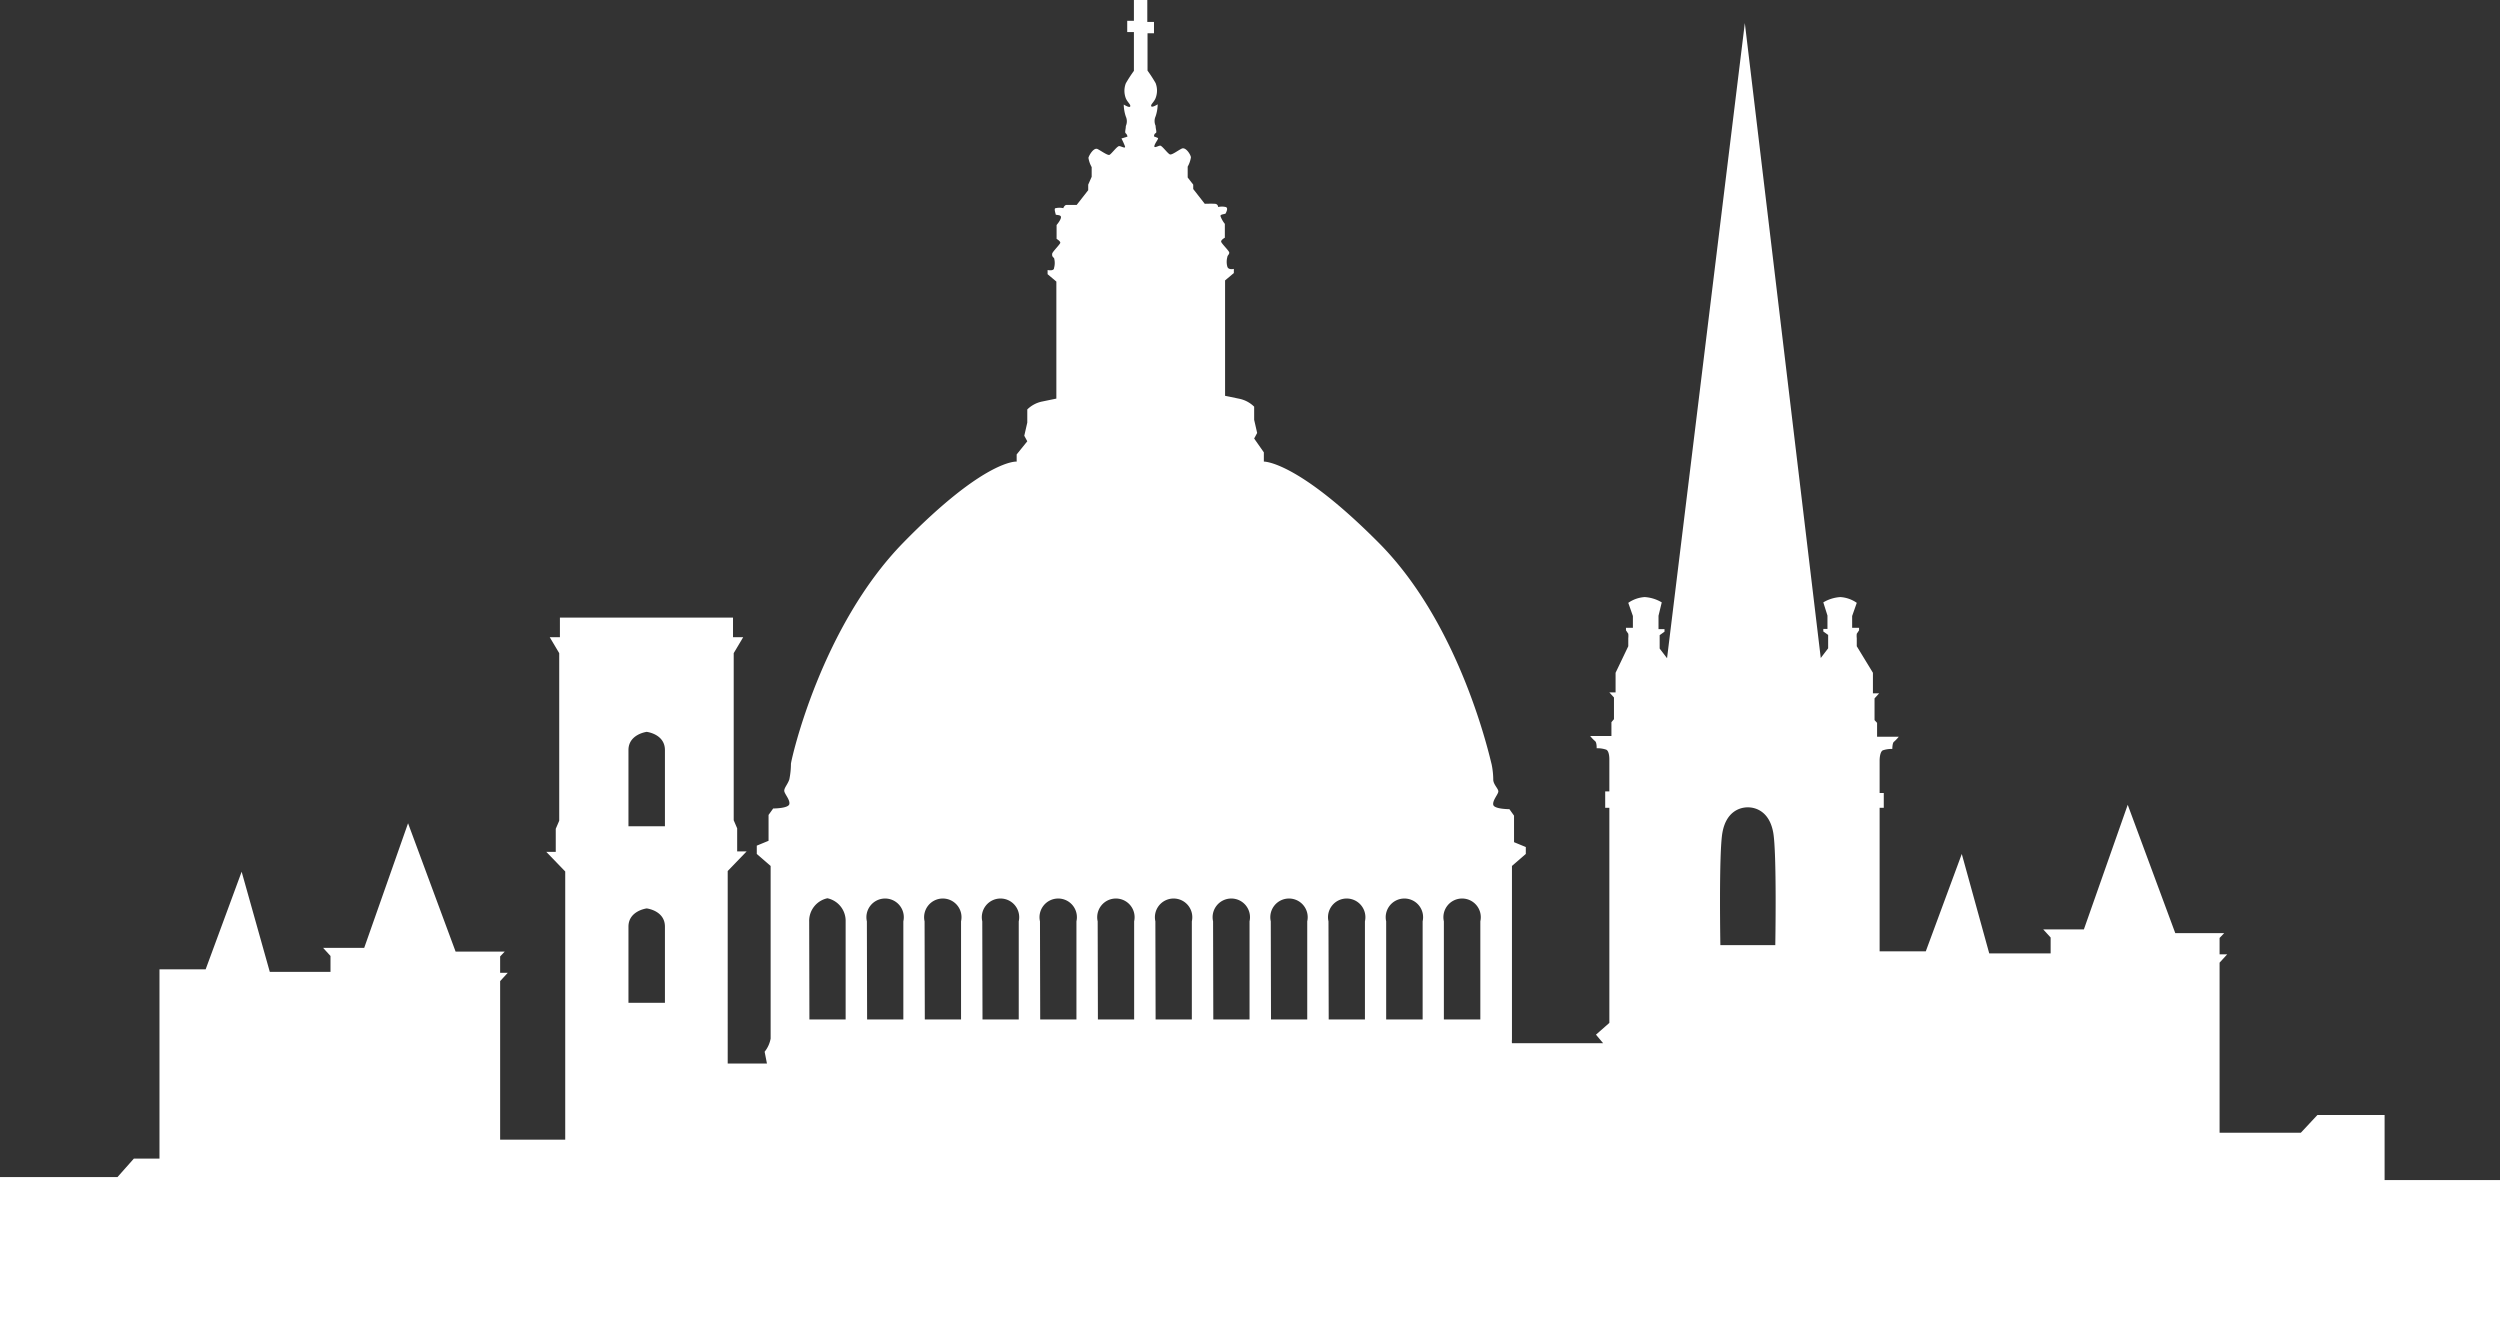 <svg id="レイヤー_1" data-name="レイヤー 1" xmlns="http://www.w3.org/2000/svg" viewBox="0 0 108.32 57.55"><rect x="0" y="0" width="108.32" height="57.55" fill="#333333" stroke="none"/><defs><style>.cls-1{fill:#fff;}</style></defs><title>icon_valletta_wh</title><path class="cls-1" d="M108.32,57.55V51.13h-5V48.31h-2.91l-.72.77H96.17V41.71l.33-.36h-.33v-.71l.2-.21H94.25l-2.06-5.56-1.9,5.4H88.53l.32.35v.69H86.19L85,37l-1.56,4.22h-2v3.14h0V35h.18v-.64h-.18V32.94s0-.36.14-.43a1.2,1.2,0,0,1,.41-.06s0-.26.07-.31a1.59,1.59,0,0,0,.21-.22h-.94v-.6l-.11-.12v-.94l.2-.22h-.27v-.89L80.45,28v-.35a.85.85,0,0,1,0-.19l.1-.15V27.2h-.3v-.51l.2-.57a1.39,1.39,0,0,0-.71-.25,1.63,1.63,0,0,0-.74.23l.18.57v.58H79v.11l.21.15v.58l-.32.42L75.6,1V1L72.23,28.52l-.32-.42v-.58l.21-.15v-.11h-.26v-.58L72,26.1a1.63,1.63,0,0,0-.74-.23,1.4,1.4,0,0,0-.71.25l.2.57v.51h-.3v.11l.1.15a.85.85,0,0,1,0,.19V28L70,29.15V30h-.27l.2.22v.94l-.11.13v.6H68.9a1.59,1.59,0,0,0,.21.22c.08.06.07.31.07.31a1.2,1.2,0,0,1,.41.06c.15.06.14.43.14.43v1.38h-.18V35h.18v9.32l-.58.51.31.37H65.51a.75.75,0,0,1,0-.16V37.52l.6-.52v-.3l-.51-.21V35.34l-.2-.28s-.66,0-.7-.19.22-.46.22-.58-.2-.28-.22-.49a3.41,3.41,0,0,0-.07-.68c-.07-.25-1.32-6-4.87-9.58s-5-3.54-5-3.54v-.4L54.34,19l.13-.24-.13-.57v-.57a1.29,1.29,0,0,0-.63-.34l-.63-.13v-5l.38-.32v-.18s-.23.06-.28-.09a.79.79,0,0,1,0-.43c0-.06.09-.11.08-.19s-.34-.39-.35-.47.16-.17.16-.17V9.7a1.13,1.13,0,0,1-.19-.34c0-.09.21-.07.23-.12s.12-.23,0-.27a.74.74,0,0,0-.33,0s0-.13-.14-.14-.44,0-.44,0l-.5-.64V8l-.24-.31V7.22a1.19,1.19,0,0,0,.14-.4c0-.1-.22-.47-.4-.38s-.42.28-.51.25-.34-.38-.42-.38-.29.14-.25,0,.19-.3.15-.33L50,5.91s0-.11.07-.14,0-.17,0-.32a.5.5,0,0,1,0-.41,1.69,1.69,0,0,0,.09-.52s-.25.16-.28.08.12-.17.19-.35a.9.9,0,0,0,0-.65,6,6,0,0,0-.35-.54V1.44H50V.95h-.29V0h-.58V.9h-.29v.49h.29V3.07a6,6,0,0,0-.35.54.9.9,0,0,0,0,.65c.07.17.22.27.19.35s-.28-.08-.28-.08a1.69,1.69,0,0,0,.09.52.5.5,0,0,1,0,.41c0,.14-.06.28,0,.32a.22.22,0,0,1,.07.14L48.59,6a3.2,3.2,0,0,1,.15.33c.05.14-.16,0-.25,0s-.34.35-.42.38-.34-.16-.51-.25-.38.28-.4.38a1.19,1.19,0,0,0,.14.4v.42L47.15,8v.24l-.5.64h-.44c-.09,0-.14.14-.14.14a.74.74,0,0,0-.33,0c-.09,0,0,.23,0,.27s.23,0,.23.12-.19.34-.19.34v.6s.17.1.16.17-.34.39-.35.47,0,.13.08.19a.79.79,0,0,1,0,.43c0,.15-.28.09-.28.09v.18l.38.32v5.07l-.63.13a1.29,1.29,0,0,0-.63.34v.57l-.13.57.13.24-.46.57V20s-1.36-.12-4.91,3.51-4.84,9.32-4.87,9.58a3.47,3.47,0,0,1-.07.68c-.07.21-.22.36-.22.49s.26.39.22.58-.7.19-.7.19l-.2.28v1.12l-.51.21V37l.6.52V45a1.28,1.28,0,0,1-.26.57l.1.51h-1.7V37.74l.82-.85h-.41v-1l-.15-.35V28.3l.41-.69h-.44v-.85h-7.5v.85h-.44l.41.69v7.26l-.15.35v1h-.41l.82.85V49.38H21.67V42.51l.33-.36h-.33v-.71l.2-.21H19.74l-2.06-5.56-1.9,5.4H14l.32.35v.69H11.69l-1.22-4.34L8.91,42h-2v8.2H5.8l-.71.8H0v6.57ZM74.63,36.07c.16-.88.72-1.09,1.1-1.09s.94.21,1.1,1.09.09,4.88.09,4.88H74.54S74.47,36.94,74.63,36.07ZM62.56,39.92a.81.81,0,1,1,1.58,0v4.25H62.56Zm-2.5,0a.81.81,0,1,1,1.58,0v4.25H60.06Zm-2.5,0a.81.81,0,1,1,1.58,0v4.25H57.57Zm-2.5,0a.81.81,0,1,1,1.58,0v4.25H55.07Zm-2.5,0a.81.81,0,1,1,1.58,0v4.25H52.57Zm-2.5,0a.81.81,0,1,1,1.58,0v4.25H50.07Zm-2.5,0a.81.81,0,1,1,1.58,0v4.25H47.57Zm-2.5,0a.81.81,0,1,1,1.58,0v4.25H45.07Zm-2.5,0a.81.81,0,1,1,1.58,0v4.25H42.57Zm-2.5,0a.81.81,0,1,1,1.58,0v4.25H40.07Zm-2.5,0a.81.81,0,1,1,1.58,0v4.25H37.57Zm-2.5,0a1,1,0,0,1,.79-1,1,1,0,0,1,.79,1v4.25H35.07ZM27.23,32.5c0-.69.79-.79.79-.79s.79.09.79.79v3.3H27.23Zm0,7.65c0-.69.79-.79.79-.79s.79.09.79.79v3.3H27.23Z"/></svg>